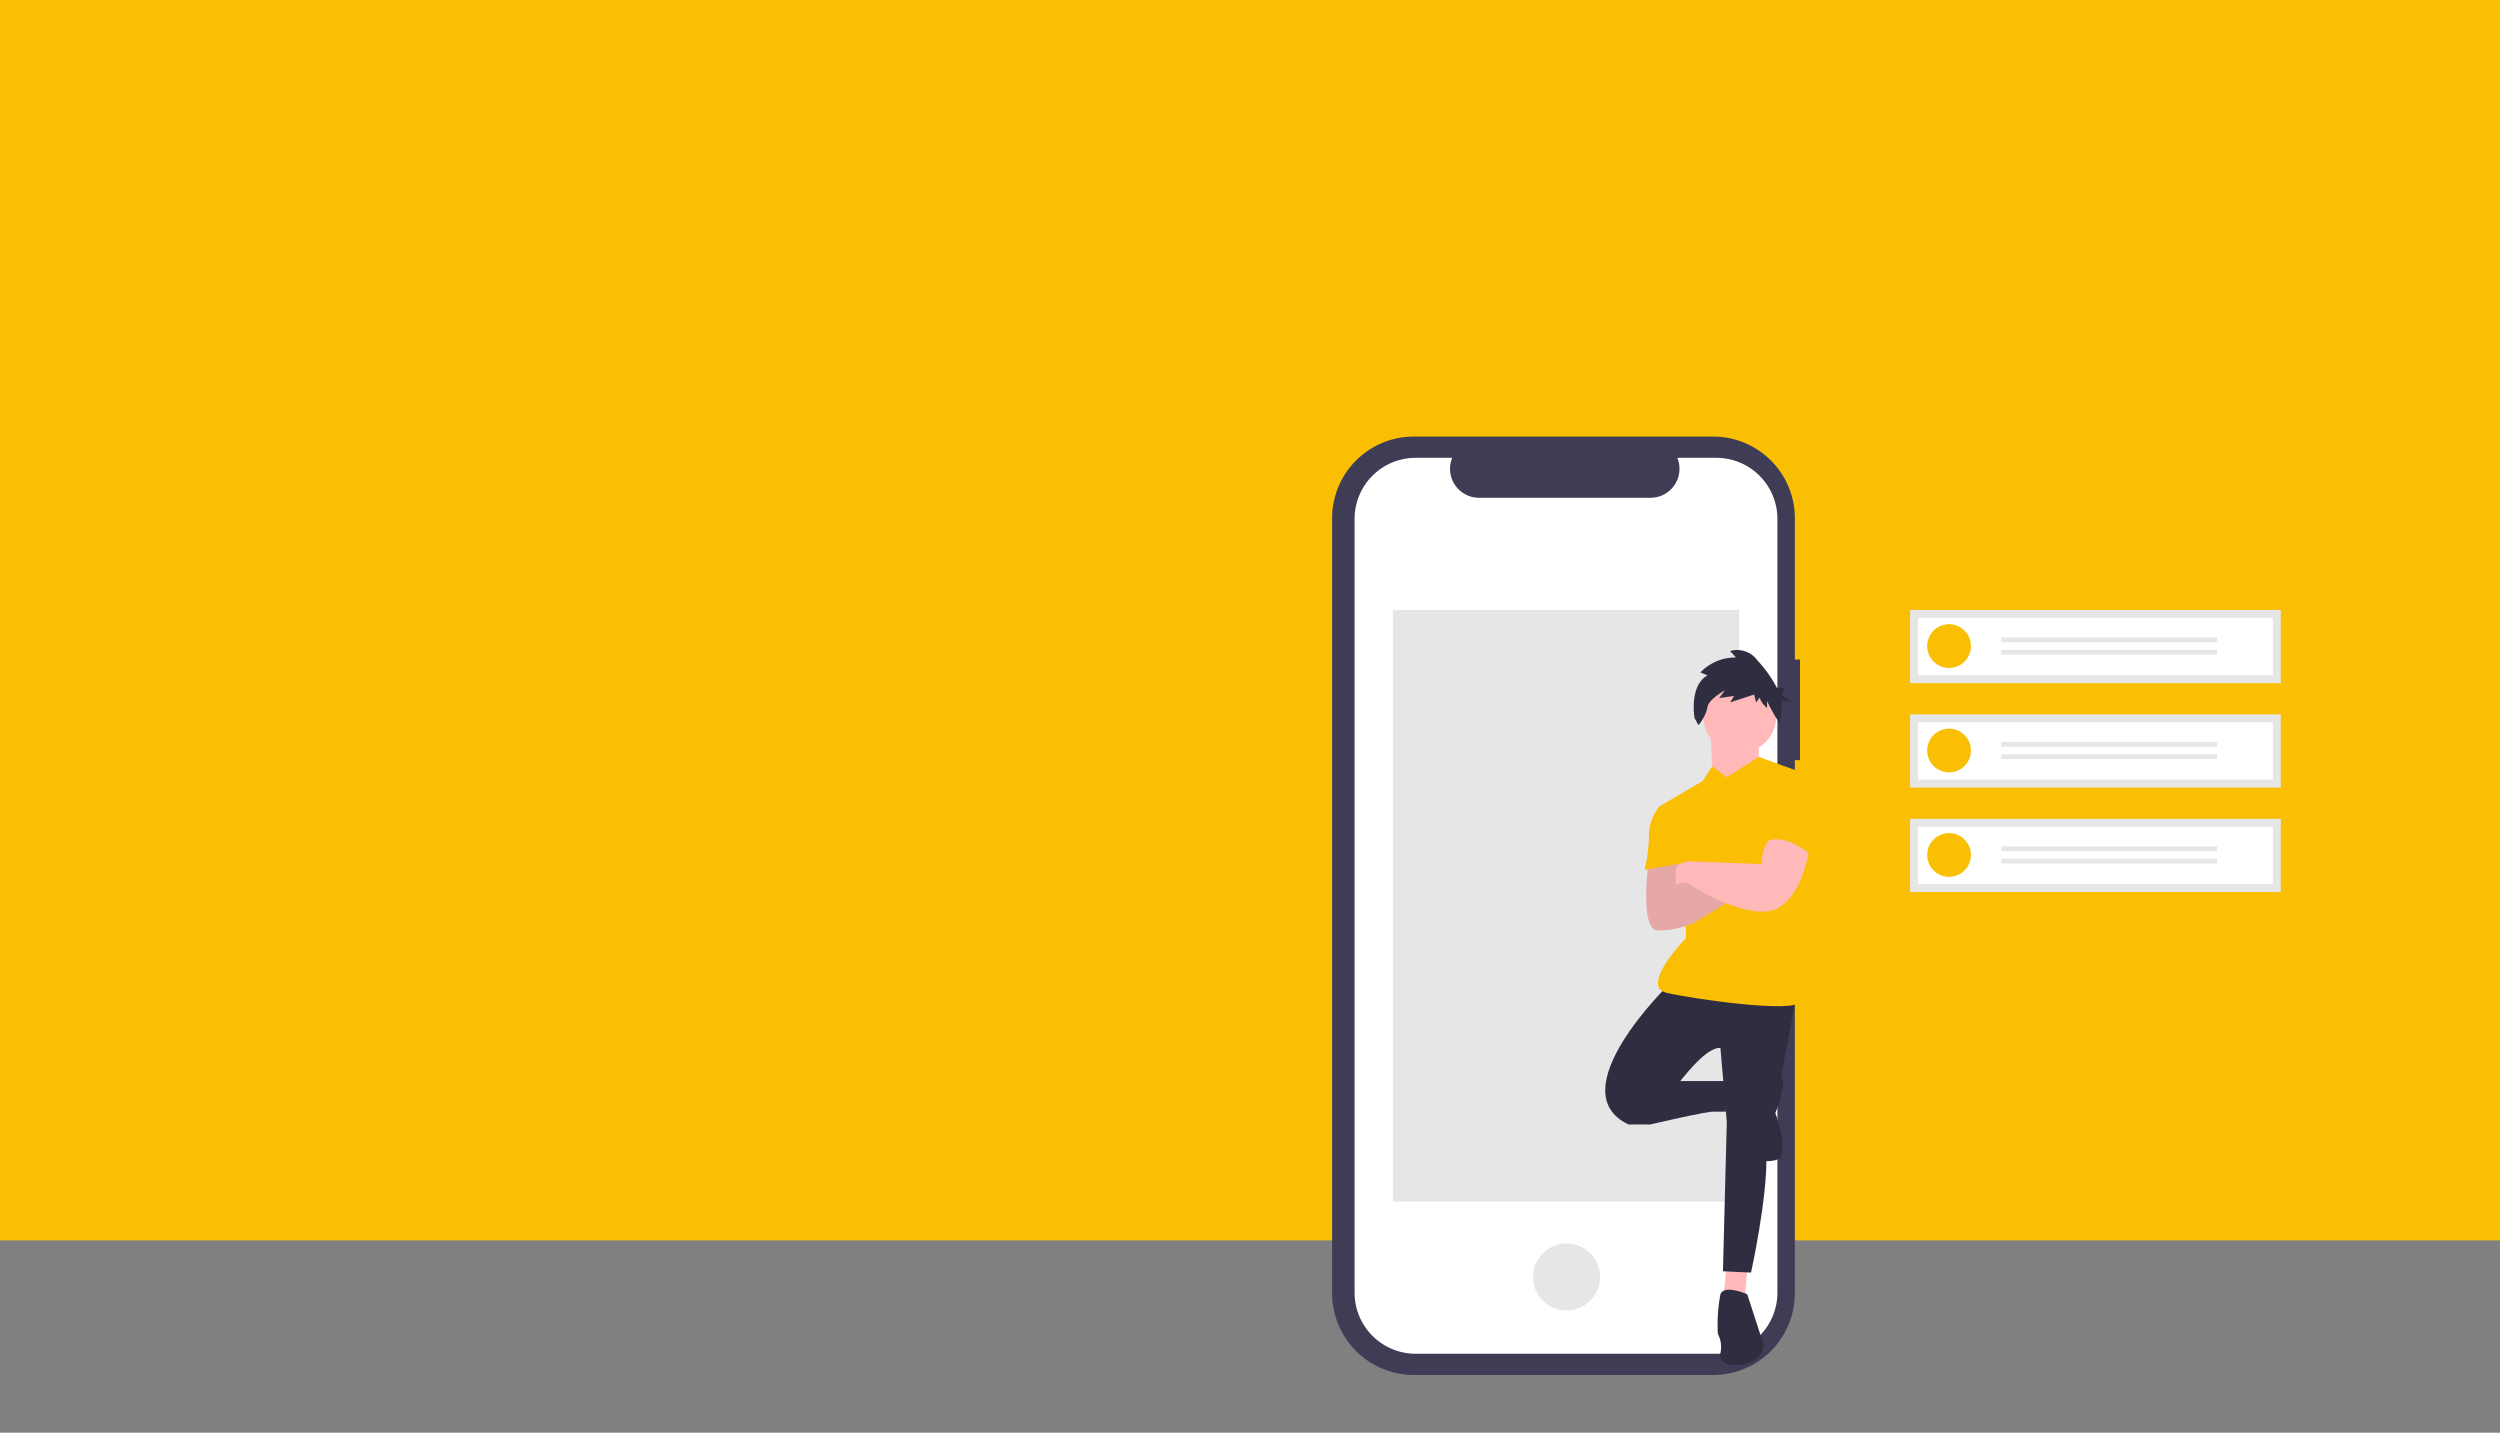 <svg xmlns="http://www.w3.org/2000/svg" xmlns:xlink="http://www.w3.org/1999/xlink" width="260" height="149" viewBox="0 0 260 149"><rect x="0" y="0" width="260" height="149" fill="#808080" stroke="none"/><defs><clipPath id="b"><rect width="260" height="149"></rect></clipPath></defs><g id="a" clip-path="url(#b)"><rect width="260" height="129" fill="#fabe03"></rect><g transform="translate(-37.804 -47.6)"><path d="M555.392,109.306h-.536V94.615a8.5,8.5,0,0,0-8.5-8.5H515.229a8.5,8.5,0,0,0-8.5,8.5v80.593a8.5,8.5,0,0,0,8.5,8.5h31.124a8.5,8.5,0,0,0,8.5-8.5V119.763h.536Z" transform="translate(-330.386 6.889)" fill="#3f3d56"></path><path d="M561.839,102.606h-4.063a3.017,3.017,0,0,1-2.793,4.156h-17.83a3.017,3.017,0,0,1-2.793-4.156h-3.8a6.35,6.35,0,0,0-6.35,6.35v80.475a6.35,6.35,0,0,0,6.35,6.35h31.273a6.35,6.35,0,0,0,6.35-6.35h0V108.956a6.35,6.35,0,0,0-6.35-6.35Z" transform="translate(-345.529 -7.392)" fill="#fff"></path><rect width="36.016" height="61.528" transform="translate(182.665 111.037)" fill="#e6e6e6"></rect><circle cx="3.487" cy="3.487" r="3.487" transform="translate(197.24 176.917)" fill="#e6e6e6"></circle><g transform="translate(204.75 115.202)"><path d="M151.605,708.867l-.4,3.851,2.257-.266.266-3.187Z" transform="translate(-138.962 -644.919)" fill="#ffb9b9"></path><path d="M113.439,470.055s-11.552,11.153-4.249,14.605h2.257s4.913-8.1,7.3-7.966l.664,7.7-.4,15.535,2.921.133s1.726-7.834,1.593-12.215l3.054-16.2Z" transform="translate(-106.77 -435.317)" fill="#2f2e41"></path><path d="M136.723,572.048l1.593.531s6.24-1.461,6.638-1.328l1.236-.009-.04-3.178h-5.311Z" transform="translate(-133.639 -523.236)" fill="#2f2e41"></path><path d="M223.417,779.32s-2.39-1.062-2.788,0a16.627,16.627,0,0,0-.266,4.116,2.953,2.953,0,0,1,.266,1.992c-.266,1.062,1.062,1.593,2.788,1.062a2.119,2.119,0,0,0,1.726-1.859Z" transform="translate(-208.649 -712.317)" fill="#2f2e41"></path><path d="M251.043,562.46s1.859-1.062,1.726.531a10.5,10.5,0,0,1-.8,3.054s1.726,4.514,0,4.913-3.054-.531-3.054-1.2S251.043,562.46,251.043,562.46Z" transform="translate(-234.284 -517.898)" fill="#2f2e41"></path><path d="M138.31,166.07l.266,5.046,2.257,1.991,2.523-3.585v-3.585Z" transform="translate(-127.392 -157.887)" fill="#ffb9b9"></path><path d="M167.122,242.8l-1.52-1.129-1,1.528-4.514,2.655,2.655,6.9.133,6.772s-4.913,5.045-1.992,5.709,13.278,2.124,13.809.93-.664-13.543-.664-13.543l.4-10.489-3.983-1.44Z" transform="translate(-154.479 -229.575)" fill="#fabe03"></path><path d="M148.443,342.424s-1.062,7.523.929,7.523a9.146,9.146,0,0,0,3.452-.664l-1.593-4.116.664-2.788Z" transform="translate(-143.899 -320.786)" fill="#ffb9b9"></path><path d="M169,364.06l1.461.266s4.249-2.655,4.514-2.788-4.249-2.39-4.249-2.39l-3.054,1.2Z" transform="translate(-161.403 -335.828)" fill="#ffb9b9"></path><path d="M153.224,344.108l-1.918.75.59-2.476-3.452.044s-1.062,7.523.93,7.523a9.145,9.145,0,0,0,3.452-.664l-.01-.026.143.026s4.249-2.655,4.514-2.788S153.224,344.108,153.224,344.108Z" transform="translate(-143.899 -320.789)" opacity="0.1"></path><circle cx="3.791" cy="3.791" r="3.791" transform="translate(10.198 3.118)" fill="#ffb9b9"></circle><path d="M197.575,135.285l-.741-.3a5.053,5.053,0,0,1,3.7-1.557l-.606-.667a2.577,2.577,0,0,1,2.828.964,13.153,13.153,0,0,1,2.038,2.864h.793l-.331.729,1.159.729-1.19-.131a4.034,4.034,0,0,1-.113,1.888l.032.577a17.72,17.72,0,0,1-1.379-2.43v.741s-.741-.667-.741-1.112l-.4.519-.2-.817-2.492.815.4-.667-1.549.222.606-.815s-1.751.964-1.818,1.779a4.374,4.374,0,0,1-.943,1.853l-.4-.741S195.622,136.4,197.575,135.285Z" transform="translate(-186.938 -132.653)" fill="#2f2e41"></path><path d="M187.948,317.868a4.772,4.772,0,0,0-1.062,2.921l-7.037-.266s-1.859-.266-1.859,1.062v1.328s.929-.4,1.461,0,6.24,3.851,9.029,2.523,3.452-6.506,3.452-6.506S189.409,316.805,187.948,317.868Z" transform="translate(-170.657 -298.532)" fill="#ffb9b9"></path><path d="M270.526,254.821l1.062-.133s2.124.266,1.859,4.382a30.232,30.232,0,0,1-.4,4.382s-2.788-2.523-4.78-1.328Z" transform="translate(-251.641 -242.124)" fill="#fabe03"></path><path d="M148.453,290.8h-.531a4.919,4.919,0,0,0-1.062,3.054,14.7,14.7,0,0,1-.465,3.518l4.182-.73Z" transform="translate(-142.315 -274.518)" fill="#fabe03"></path></g><g transform="translate(236.453 111.034)"><rect width="38.554" height="7.612" fill="#e6e6e6"></rect><path d="M569.15,244.019h36.91v-5.968H569.15Z" transform="translate(-568.328 -237.229)" fill="#fff"></path><path d="M2.274,0A2.274,2.274,0,1,1,0,2.274,2.274,2.274,0,0,1,2.274,0Z" transform="translate(1.779 1.483)" fill="#fabe03"></path><rect width="22.44" height="0.494" transform="translate(9.49 2.867)" fill="#e6e6e6"></rect><rect width="22.44" height="0.494" transform="translate(9.49 4.152)" fill="#e6e6e6"></rect></g><g transform="translate(236.453 121.896)"><rect width="38.554" height="7.612" fill="#e6e6e6"></rect><path d="M569.15,244.019h36.91v-5.968H569.15Z" transform="translate(-568.328 -237.229)" fill="#fff"></path><circle cx="2.274" cy="2.274" r="2.274" transform="translate(1.779 1.483)" fill="#fabe03"></circle><rect width="22.44" height="0.494" transform="translate(9.49 2.867)" fill="#e6e6e6"></rect><rect width="22.44" height="0.494" transform="translate(9.49 4.152)" fill="#e6e6e6"></rect></g><g transform="translate(236.453 132.759)"><rect width="38.554" height="7.612" fill="#e6e6e6"></rect><path d="M569.15,244.019h36.91v-5.968H569.15Z" transform="translate(-568.328 -237.229)" fill="#fff"></path><circle cx="2.274" cy="2.274" r="2.274" transform="translate(1.779 1.483)" fill="#fabe03"></circle><rect width="22.44" height="0.494" transform="translate(9.49 2.867)" fill="#e6e6e6"></rect><rect width="22.44" height="0.494" transform="translate(9.49 4.152)" fill="#e6e6e6"></rect></g></g></g></svg>